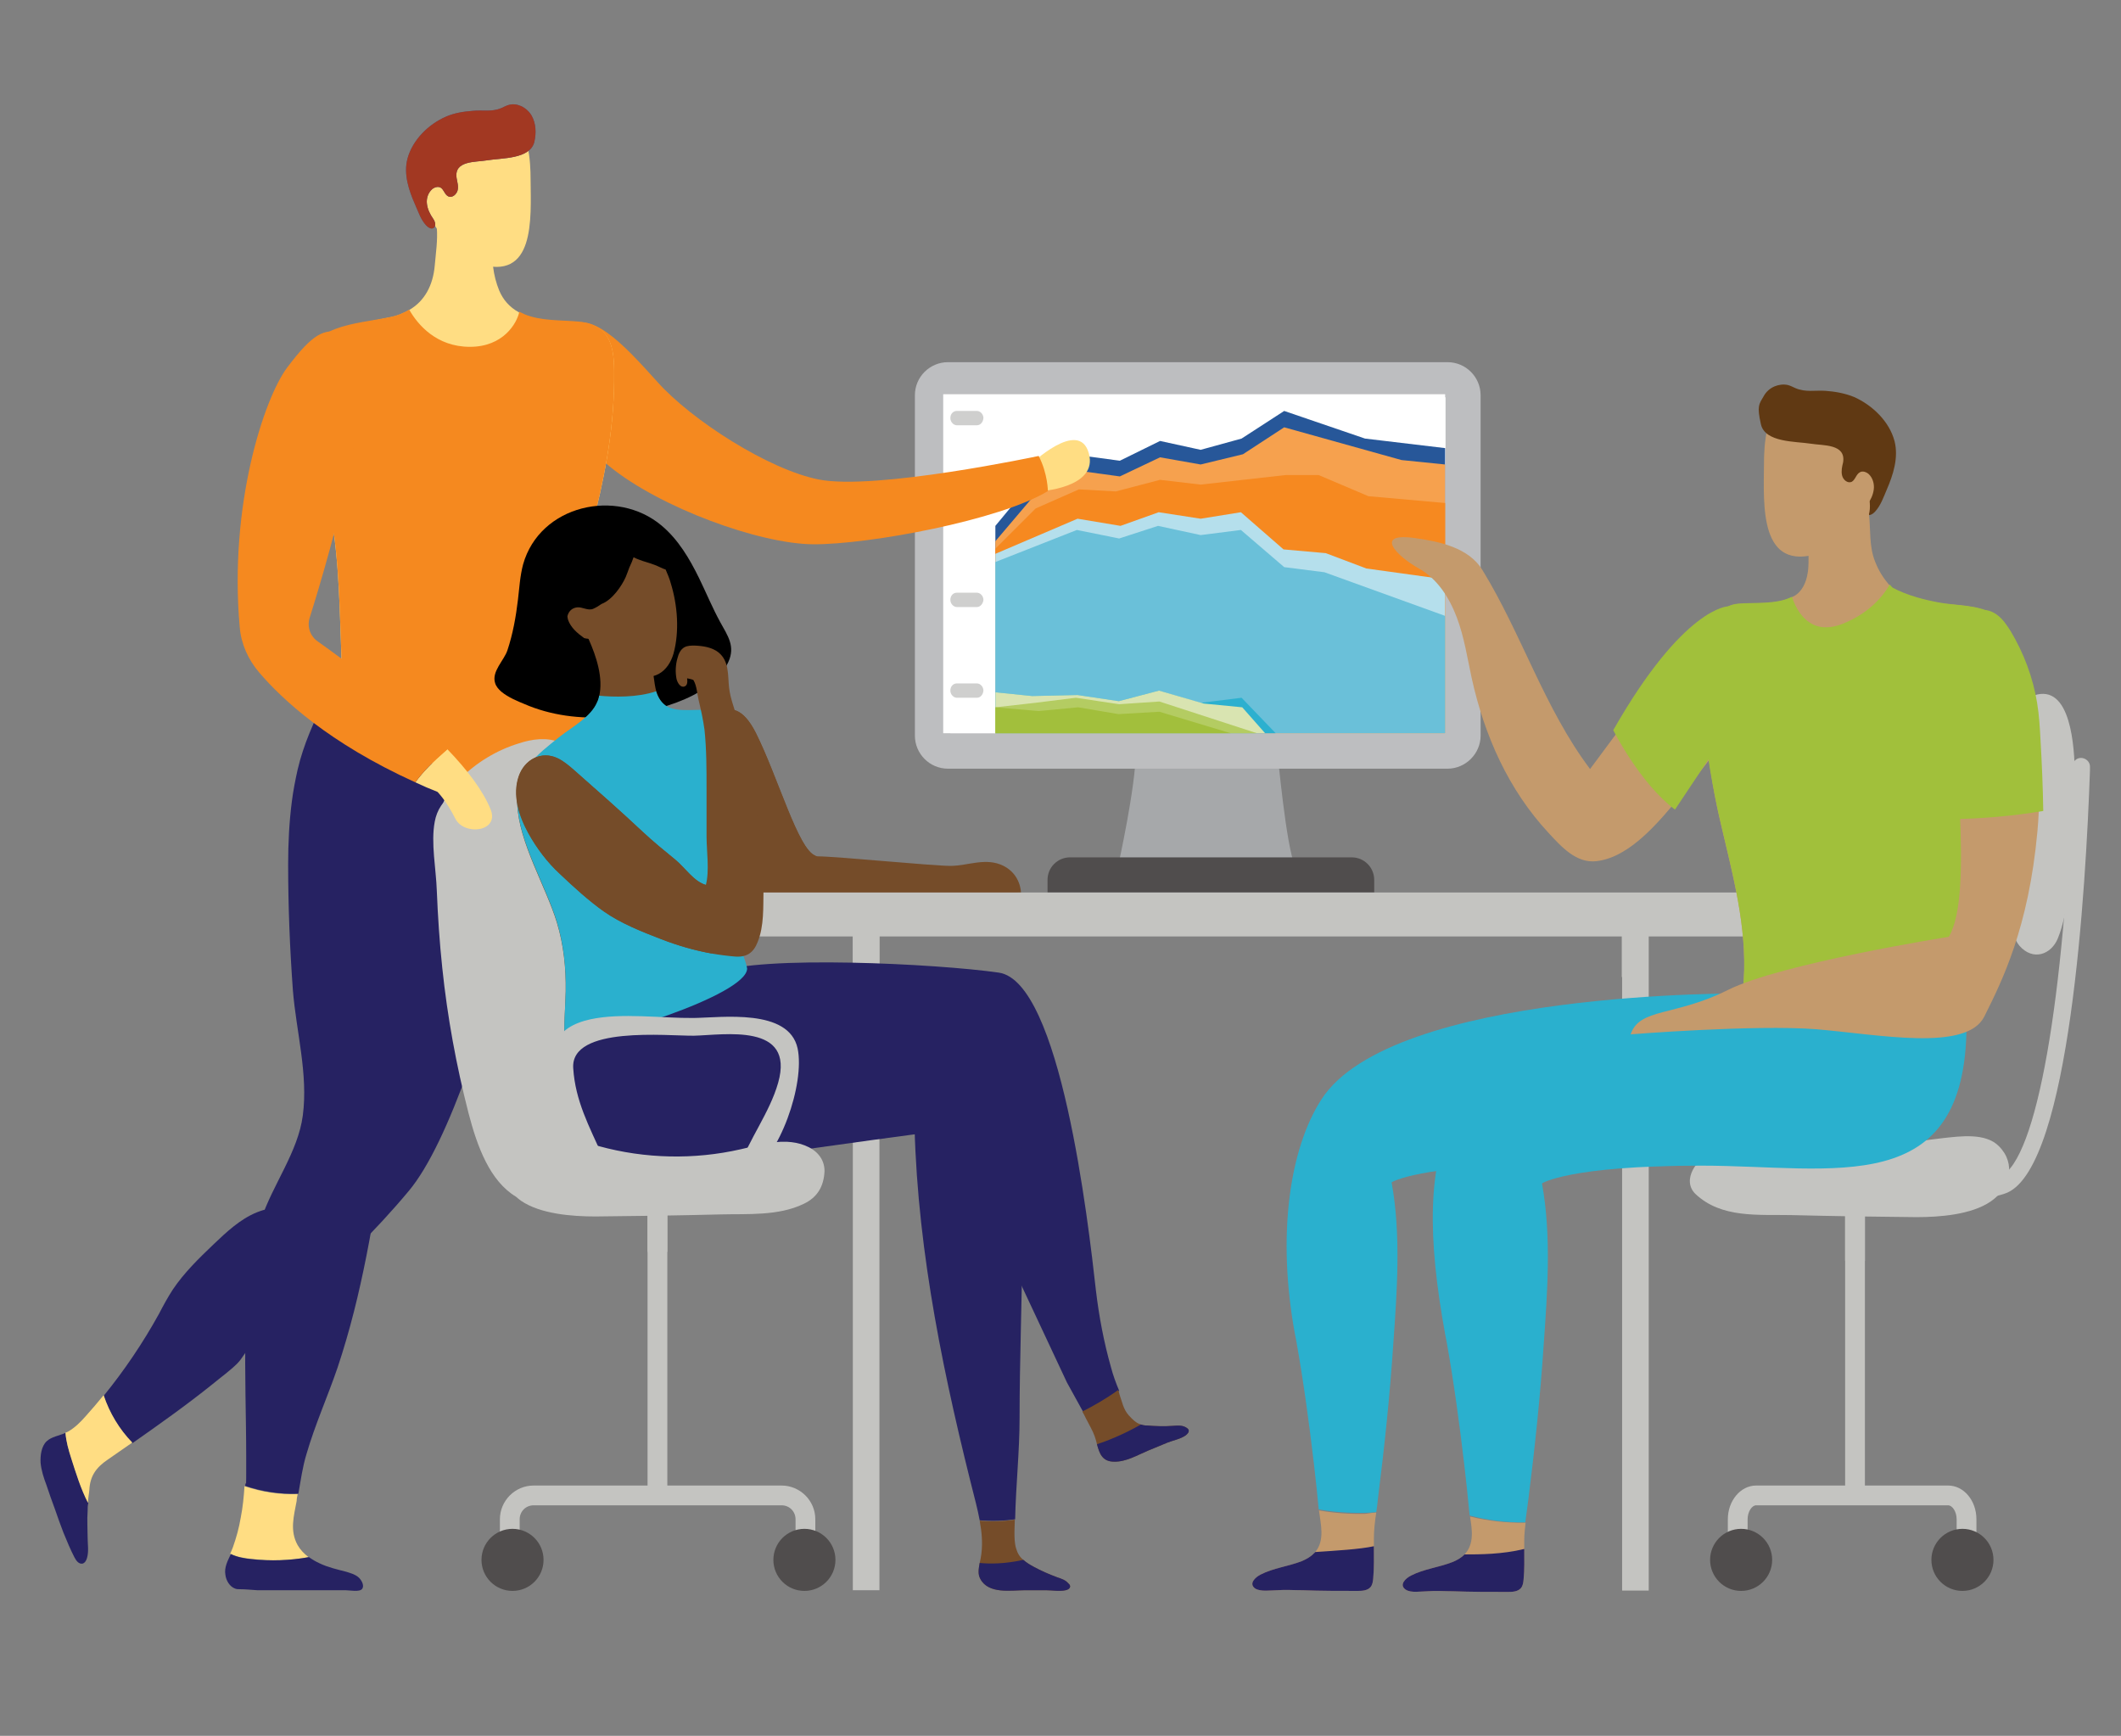 <?xml version="1.0" encoding="UTF-8"?>
<svg id="Layer_1" data-name="Layer 1" xmlns="http://www.w3.org/2000/svg" version="1.1" viewBox="0 0 622 509">
  <rect x="0" y="0" width="622" height="509" fill="#808080" stroke="none"/>
  <defs>
    <style>
      .cls-1 {
        fill: #a1c03b;
      }

      .cls-1, .cls-2, .cls-3, .cls-4, .cls-5, .cls-6, .cls-7, .cls-8, .cls-9, .cls-10, .cls-11, .cls-12, .cls-13, .cls-14, .cls-15, .cls-16, .cls-17, .cls-18, .cls-19, .cls-20, .cls-21, .cls-22, .cls-23, .cls-24, .cls-25, .cls-26 {
        stroke-width: 0px;
      }

      .cls-2 {
        fill: #b4cc62;
      }

      .cls-3 {
        fill: #f68920;
      }

      .cls-4 {
        fill: #a6a8aa;
      }

      .cls-5 {
        fill: #f6a14e;
      }

      .cls-6 {
        fill: #a23822;
      }

      .cls-7 {
        fill: #603913;
      }

      .cls-8 {
        fill: #4b5286;
      }

      .cls-9 {
        fill: #6ac0d9;
      }

      .cls-10 {
        fill: #b5dfec;
      }

      .cls-11 {
        fill: #c4c4c1;
      }

      .cls-12 {
        fill: #bdbec0;
      }

      .cls-13 {
        fill: #f5891f;
      }

      .cls-14 {
        fill: #000;
      }

      .cls-15 {
        fill: #2cb0cf;
      }

      .cls-16 {
        fill: #262262;
      }

      .cls-17 {
        fill: #2ab0ce;
      }

      .cls-18 {
        fill: #cfcfce;
      }

      .cls-19 {
        fill: #275799;
      }

      .cls-20 {
        fill: #754c29;
      }

      .cls-21 {
        fill: #ffdd83;
      }

      .cls-22 {
        fill: #504d4d;
      }

      .cls-23 {
        fill: #c49a6c;
      }

      .cls-24 {
        fill: #d9e4b1;
      }

      .cls-25 {
        fill: #fff;
      }

      .cls-26 {
        fill: #a2bf3c;
      }
    </style>
  </defs>
  <path class="cls-4" d="M327.9,253.9s5.2-23.3,5.2-33.7h41.5s2.6,28.5,5.2,33.7h-51.9Z"/>
  <path class="cls-12" d="M424.5,225.4h-146.5c-5.4,0-9.7-4.4-9.7-9.7v-99.8c0-5.4,4.4-9.7,9.7-9.7h146.5c5.4,0,9.7,4.4,9.7,9.7v99.8c0,5.3-4.4,9.7-9.7,9.7Z"/>
  <rect class="cls-25" x="278.7" y="116.5" width="145.2" height="98.5"/>
  <g>
    <rect class="cls-25" x="276.6" y="115.6" width="147.2" height="99.4"/>
    <polygon class="cls-19" points="291.9 215 291.9 154.2 303.1 140.7 315.8 133.4 328.4 135.1 340.2 129.3 352.1 131.9 364.1 128.6 376.6 120.5 400.3 128.6 423.8 131.4 423.8 169.9 423.8 180.6 423.8 215 291.9 215"/>
    <polygon class="cls-5" points="291.9 215 291.9 158.7 304.3 144.1 316 138 328.4 139.7 340.2 134.1 352.1 136.2 364.5 133.2 376.6 125.3 411 134.9 423.8 136.2 423.8 169.9 423.8 180.6 423.8 215 291.9 215"/>
    <polygon class="cls-3" points="291.9 215 291.9 160.9 303.7 149.1 316.4 143.5 327.2 144.1 340.2 140.7 352.1 142.1 377 139.3 386.7 139.3 401.3 145.5 423.8 147.5 423.8 169.9 423.8 180.6 423.8 215 291.9 215"/>
    <polygon class="cls-10" points="291.9 215 291.9 162.4 316 152.1 328.6 154.2 339.8 150.2 352.1 152.1 363.9 150.2 376.4 161.1 388.8 162.2 400.7 166.7 423.8 169.9 423.8 180.6 423.8 215 291.9 215"/>
    <polygon class="cls-9" points="291.9 215 291.9 164.8 315.8 155.4 328.2 157.9 339.6 154.2 352.1 156.9 363.9 155.4 376.6 166.3 388.4 167.8 423.8 180.6 423.8 215 291.9 215"/>
    <path class="cls-18" d="M286.5,204.6h-5.9c-1,0-1.9-1-1.9-2.1h0c0-1.2.8-2.1,1.9-2.1h5.9c1,0,1.9,1,1.9,2.1h0c-.1,1.2-.9,2.1-1.9,2.1Z"/>
    <path class="cls-18" d="M286.5,178h-5.9c-1,0-1.9-1-1.9-2.1h0c0-1.2.8-2.1,1.9-2.1h5.9c1,0,1.9,1,1.9,2.1h0c-.1,1.1-.9,2.1-1.9,2.1Z"/>
    <path class="cls-18" d="M286.5,151.4h-5.9c-1,0-1.9-1-1.9-2.1h0c0-1.2.8-2.1,1.9-2.1h5.9c1,0,1.9,1,1.9,2.1h0c-.1,1.1-.9,2.1-1.9,2.1Z"/>
    <polygon class="cls-15" points="291.9 215 291.9 203 302.7 204.1 316 203.8 328.1 205.6 339.9 202.5 352.1 206.1 364.1 204.6 374.1 215 291.9 215"/>
    <polygon class="cls-24" points="291.9 215 291.9 203 302.7 204.1 316 203.8 328.1 205.6 339.9 202.5 353 206.3 364.3 207.4 371 215 291.9 215"/>
    <path class="cls-18" d="M286.5,124.7h-5.9c-1,0-1.9-1-1.9-2.1h0c0-1.2.8-2.1,1.9-2.1h5.9c1,0,1.9,1,1.9,2.1h0c-.1,1.2-.9,2.1-1.9,2.1Z"/>
    <polygon class="cls-2" points="291.9 215 291.9 207.4 303.5 206.1 315.5 204.6 328.2 206.5 340 205.7 368.6 215 291.9 215"/>
    <polygon class="cls-26" points="291.9 215 291.9 207.4 304.6 208.5 316.2 207.4 328 209.4 340 208.7 360.9 215 291.9 215"/>
  </g>
  <path class="cls-21" d="M304.6,144.1s17.6-.9,14.7-11.2c-2.9-10.4-17.3,3.5-17.3,3.5l2.6,7.7h0Z"/>
  <path class="cls-13" d="M304.6,133.7s-47.9,10.2-64.5,6.9c-14.7-2.9-37.3-17.4-47.3-28.6-10-11.1-20.1-22.2-27.5-15.5s-1.4,28.2,13.5,40.3,43.9,22.7,59.7,22.8c16.3.1,54.9-7.1,68.8-15.6,0,.1,0-5.1-2.7-10.3h0Z"/>
  <path class="cls-16" d="M112,211.6c-10.6,10.4-10.6,77.8-10.6,93.3s-.2,5.6-.4,8.4c-.8,9.2-2.5,18.6-6.1,27.2-1.4,3.3-3.2,6.7-5.7,9.3-3.6,3.6-9.4,3.9-13.9,5.7-4.9,2-8.8,5.7-12.7,9.4-4.3,4.1-8.6,8.3-11.9,13.2-1.5,2.3-2.8,4.7-4.1,7.2-4.7,8.5-10.1,16.5-16.2,24,1.8,5.2,4.7,9.9,8.4,13.9,8-5.6,15.9-11.2,23.5-17.3,2.4-2,5.1-3.9,7.3-6.1,1.5-1.5,2.3-3.4,3.8-4.9,4.5-4.3,9.3-8.3,13.9-12.5,11.4-10.5,22.7-21.3,32.6-33.2,23.8-28.5,47.3-150.4,47.3-150.4-5.3-21-44.6,2.4-55.2,12.8h0Z"/>
  <path class="cls-16" d="M19.1,420.2c-1.8.8-4,1.1-5.4,2.4-1.6,1.5-1.9,4.2-1.8,6.3.2,2.2.9,4.4,1.7,6.5.8,2.4,1.6,4.7,2.5,7.1.8,2.3,1.6,4.6,2.5,6.9,1,2.4,2,4.9,3.2,7.2.5,1,1.3,2.1,2.4,1.9.7-.2,1.1-.9,1.3-1.6.6-2,.2-4,.2-6s-.2-5.3,0-7.9c0-.8,0-1.5.2-2.3-2.1-4.1-3.5-8.6-4.9-13-.8-2.4-1.6-4.9-1.8-7.5h0Z"/>
  <path class="cls-21" d="M31.6,428c2.4-1.7,4.8-3.3,7.2-5-3.8-3.9-6.7-8.7-8.4-13.9-1.7,2.1-3.5,4.2-5.3,6.2-1.5,1.7-3.1,3.3-5,4.4-.3.2-.6.3-.9.4.2,2.6.9,5.1,1.7,7.6,1.4,4.4,2.8,8.9,4.9,13,0-1.3.3-2.5.4-3.8.2-4.1,2-6.6,5.4-8.9h0Z"/>
  <rect class="cls-11" x="541.1" y="351.9" width="5.8" height="86.7"/>
  <rect class="cls-11" x="541.1" y="354.1" width="5.8" height="15.6"/>
  <path class="cls-20" d="M299.4,261.7l-62.2,2.1-6.6.2-9,.3-1-3.3-14.5-46s7.8-15.6,15.6,0c6.5,12.9,12.4,34.1,17.4,35.9.2.1.5.2.7.2,5.2,0,33.7,2.8,38.9,2.8s10.4-2.6,15.6,0c5.1,2.6,5.1,7.8,5.1,7.8Z"/>
  <path class="cls-20" d="M239.1,250.9c-.7,3.2-1.6,8.2-1.8,12.8,0,.8-.1,1.5-.1,2.2l-6.5-2-10.1-3-14.5-45.9s7.8-15.6,15.6,0c6.4,12.9,12.3,34.1,17.4,35.9Z"/>
  <rect class="cls-11" x="250.1" y="264.3" width="7.8" height="202"/>
  <rect class="cls-11" x="475.7" y="267" width="7.8" height="199.4"/>
  <path class="cls-11" d="M257.9,272.8v12.6c-2.6,0-5.2-.1-7.8-.3v-12.3h7.8,0Z"/>
  <path class="cls-11" d="M483.4,273.1v12.3c-2.5.6-5.2,1.1-7.8,1.1v-12.9c2.6-.3,5.2-.3,7.8-.5Z"/>
  <path class="cls-22" d="M403.1,261.7h-95.9v-3.7c0-3.7,3-6.6,6.6-6.6h82.6c3.7,0,6.6,3,6.6,6.6v3.7h0Z"/>
  <path class="cls-23" d="M523.8,117c3.6-2.1,7.7-2.7,11.5-1.7,2.8.4,5.6,1.5,8,2.8,5.4,3,7.9,9.6,7.9,16.3s0,.6,0,.8c.5,4.4,0,8-2.2,11.2-2.6,7-10.6,14.3-15.4,15.8-17.7,5.7-16.4-13.9-16.3-26.1,0-5.9.6-15.7,6.4-19.1h0Z"/>
  <path class="cls-7" d="M520.4,113.3c1.2-.5,2.6-.7,3.9-.4.8.2,1.5.6,2.2.9,3,1.3,5.8.6,8.8.8,2.8.2,5.7.7,8.4,1.8,5.4,2.4,10.4,7.2,11.9,13,1.2,4.8-.4,9.8-2.3,14.2-.9,2.1-1.8,4.7-3.4,6.4-2.1,2.3-3.9.4-2.3-2,1-1.4,1.7-2.9,1.9-4.5s-.3-3.4-1.5-4.5c-.7-.6-1.8-1-2.6-.5-1.1.6-1.3,2.2-2.4,2.8-1.2.5-2.5-.6-2.8-1.9s0-2.6.3-3.8c.9-5.5-5.9-4.9-9.5-5.5-4.4-.7-13.4-.3-14.6-5.7s-.6-5.8.8-8.2c.7-1.3,1.8-2.3,3.2-2.9h0Z"/>
  <path class="cls-11" d="M522.9,261.7H213.2c-4,0-7.2,2.9-7.2,6.4s3.2,6.5,7.2,6.5h309.7c4,0,7.2-2.9,7.2-6.4s-3.2-6.5-7.2-6.5Z"/>
  <path class="cls-23" d="M587.8,235.4c-.2,9.6-1.5,19.2-3.3,28.7-1.1,6.4-2.5,12.7-3.9,19-1.2,5.4-1.5,20.8-8,21.7-3.3.5-7.2-.4-10.7-.1-4.9.4-9.9.9-14.8,1-10.7,0-28.3,1-36.3-7.6-.4-.4-.4-.8-.3-1.2-.2-.3-.2-.6-.2-1,.7-3.8,1.1-7.6,1.2-11.5.3-15.4-4-30.3-7.4-45.2-1-4.4-1.8-8.9-2.5-13.5-1.5-9.7-2.1-19.6-1.3-29.2.3-3.3.4-7.6,1.3-11.2,1.1-4.3,3.3-7.8,8.2-8.2,4.8-.4,11.1.3,15.7-2,.2-.1.4-.2.6-.3,2.4-1.3,3.6-4.1,4-6.7.7-3.8-.4-8.1,1.3-11.7,1.6-3.2,3.2-6.4,5.8-8.8,2.6-2.4,6.3-3.9,9.7-3,1.8.4,1.6,4.9,1.2,6.1.5,4.7,0,9.6,1.8,14,1,2.6,2.4,4.8,4.1,6.8.2.3.5.6.8.9,4.4,2.4,9.9,3.7,13.8,4.4,4.8.8,11.3.5,15.6,3.3,0,0,0,.1.2.1.8.5,1.2,1.4,1,2.3.7,1.6.5,3.8.4,5.4v2.4c-.7,7.2,1.4,15.5,1.8,22.8.6,7.4.5,14.9.3,22.3h0Z"/>
  <path class="cls-23" d="M518.4,188.8c-.9-4.7-3.8-10.8-9.1-11-7.6-.2-14.2,8.8-18.2,14.3-8.3,11.1-16.5,22.3-24.8,33.4-13.4-17.8-20-39.5-31.6-58.4-4-6.5-12.5-8.3-19.6-9.3-12.4-1.8-5.6,5.2,1,8.9,5.4,3,8.9,8.5,11.1,14.3s3.1,11.9,4.4,17.9c3.7,16.7,10.7,32.6,22.5,45.3,3.7,4,8.2,9.1,14.2,8.3,9.9-1.2,18.5-11.9,24.5-19.1,7.4-8.9,14.6-18.2,20.2-28.4,2.6-4.7,5.8-10.2,5.1-15.1.3-.2.4-.6.3-1.1h0Z"/>
  <path class="cls-11" d="M514.1,354.5h-7.7c-1.4,0-2.6-1.2-2.6-2.6s1.2-2.6,2.6-2.6c19.2.2,71-.3,80.3-4.4,10.5-4.7,18.8-51.5,21.1-119.2v-1.4c.3-1.4,1.6-2.3,3-2,1.3.3,2.2,1.4,2.1,2.7v.9c-1.2,34.5-5.9,115.6-24.2,123.8-10,4.3-55.7,4.8-74.7,4.8h.1Z"/>
  <path class="cls-11" d="M590.9,263.8c.2-11.9,1.3-23.8,1.5-35.7,0-6.2-3.7-23.5,5.9-24.6,9.9-1.1,10.1,18.9,10.2,24.7.2,8-.2,16.1-1,24.1-.8,7.4-1.2,15.9-4,22.8-1.9,4.8-7.3,6.8-11.3,2.2-3.1-3.7-1.4-9.3-1.3-13.5h0Z"/>
  <path class="cls-11" d="M579.6,450.1h-5.8v-4.6c0-2.3-1.3-4.1-2.5-4.1h-56.3c-1.2,0-2.5,1.8-2.5,4.1v4.6h-5.8v-4.6c0-5.4,3.7-9.9,8.3-9.9h56.3c4.6,0,8.3,4.4,8.3,9.9v4.6Z"/>
  <path class="cls-11" d="M502,338.1c11-3.7,22.9-1.1,34.2-.7,11.7.4,22.4-2.5,33.8-3.7,4.8-.5,12.3-1.6,16.2,2.4,5.1,5.1,3.3,12.3-2.4,16.2-5.7,3.9-15,4.6-21.8,4.6-12.2-.1-24.5-.3-36.7-.6-9.6-.2-20.5,1-28.1-6.2-4.2-4.1.5-10.6,4.8-12h0Z"/>
  <circle class="cls-22" cx="575.5" cy="457.4" r="9.1"/>
  <circle class="cls-22" cx="510.6" cy="457.4" r="9.1"/>
  <path class="cls-23" d="M403.6,443.5c-.4,2.6-.7,5.2-.7,7.8v2.1c0,3.1.1,6.3-.2,9.5-.1.9-.2,1.8-.8,2.5-.9,1-2.4,1.1-3.7,1.1-5.4,0-10.8,0-16.2-.2-2.5,0-5-.2-7.5,0-1.8,0-4.8.5-6.4-.5-2-1.4,0-3.3,1.6-4.1,3.7-1.9,8.1-2.4,12-3.9,1.4-.6,2.7-1.3,3.7-2.4.1,0,.2-.2.3-.3,2.9-3.4,1.6-8.2,1.1-12.2,4.5.8,9,1.1,13.6,1,1.1-.2,2.2-.3,3.2-.4h0Z"/>
  <path class="cls-17" d="M511.9,291.3s-103.7-1.1-124.4,31.1c-9.4,14.6-13,40-7.8,68.5.2.9.3,1.7.5,2.6,2.1,11.8,3.7,23.7,5.1,35.6.5,4.4,1,8.8,1.4,13.2v.3c4.5.8,9,1.1,13.6,1,1.1,0,2.2-.1,3.3-.2.2-1.3.4-2.7.5-4,1.9-15.1,3.5-30.2,4.5-45.4,1.1-15.5,2.3-31.9-.5-47.3,0,0,7.8-5.2,46.7-5.2s77.8,7.8,77.8-41.5l-20.7-8.7Z"/>
  <path class="cls-23" d="M447.4,446.5c-.2,1.7-.4,3.4-.4,5.1v2.6c0,3,.1,6-.2,9-.1.9-.2,1.8-.8,2.5-.9,1-2.4,1.1-3.7,1.1-5.4,0-10.8,0-16.2-.2-2.5,0-5-.2-7.5,0-1.8,0-4.8.6-6.4-.5-2-1.4,0-3.3,1.6-4.1,3.7-1.9,8.1-2.4,12-3.9,1.3-.5,2.6-1.2,3.7-2.3,2.9-3.1,2.2-7.3,1.6-11.1,5.3,1.3,10.8,1.9,16.3,1.8h0Z"/>
  <path class="cls-16" d="M402.9,453.4c0,3.1.1,6.3-.2,9.5-.1.9-.2,1.8-.8,2.5-.9,1-2.4,1.1-3.7,1.1-5.4,0-10.8,0-16.2-.2-2.5,0-5-.2-7.5,0-1.8,0-4.8.5-6.4-.5-2-1.4,0-3.3,1.6-4.1,3.7-1.9,8.1-2.4,12-3.9,1.4-.6,2.7-1.3,3.7-2.4.1,0,.2-.2.3-.3,6-.4,13-.8,17.2-1.7h0Z"/>
  <path class="cls-16" d="M447,454.2c0,3,.1,6-.2,9-.1.9-.2,1.8-.8,2.5-.9,1-2.4,1.1-3.7,1.1-5.4,0-10.8,0-16.2-.2-2.5,0-5-.2-7.5,0-1.8,0-4.8.6-6.4-.5-2-1.4,0-3.3,1.6-4.1,3.7-1.9,8.1-2.4,12-3.9,1.3-.5,2.6-1.2,3.7-2.3,4.4,0,11,0,17.5-1.6Z"/>
  <path class="cls-1" d="M506.8,177.8s-13,0-33.7,36.3c0,0,7.8,15.6,18.1,23.3l10.4-15.6,5.2-44h0Z"/>
  <path class="cls-1" d="M584.5,180v84c-1.1,6.4-2.5,12.7-3.9,19-1.2,5.4-1.5,20.8-8,21.7-3.3.5-7.2-.4-10.7-.1-4.9.4-9.9.9-14.8,1-10.7,0-28.3,1-36.3-7.6-.4-.4-.4-.8-.3-1.2-.2-.3-.2-.6-.2-1,.7-3.8,1.1-7.6,1.2-11.5.3-15.4-4-30.3-7.4-45.2-2.2-9.9-12.9-60.5,5.7-62.1,4.8-.4,11.1.3,15.7-2,1.4,4.2,5.3,11.7,14.9,7.9,7.8-3.1,11.8-8.1,13.8-11.5.2.3.5.6.8.9,4.4,2.4,9.9,3.7,13.8,4.4,4.9.9,11.4.6,15.7,3.3h0Z"/>
  <path class="cls-17" d="M510.4,296.8s-75.6,12.8-84,29.6c-7.8,15.6-7.8,36.3-2.6,64.8.2.9.3,1.7.5,2.6,2.1,11.8,3.7,23.7,5.1,35.6.5,4.4,1,8.8,1.4,13.2.1.6.1,1.2.2,1.8,5.3,1.4,10.8,2.1,16.3,2,.3-2.2.6-4.4.9-6.7,1.9-15.1,3.5-30.2,4.5-45.4,1.1-15.5,2.3-31.9-.5-47.3,0,0,7.8-5.2,46.7-5.2s77.8,10.4,77.8-41.5l-66.3-3.5h0Z"/>
  <path class="cls-23" d="M581.9,180.4s-5.2,3.5-7.8,19.1,5.2,62.2-2.6,75.2c0,0-49.3,7.8-64.8,15.6-15.6,7.8-25.9,5.2-28.5,13,0,0,36.3-2.9,54.4-1.5,18.1,1.5,44.1,6.7,49.3-3.7,5.2-10.4,13-25.9,15.6-54.4,2.6-28.7-5-67.1-15.6-63.3h0Z"/>
  <path class="cls-1" d="M589.6,185c3.9,6.5,6.6,13.7,7.8,21.1.6,3.6.8,7.2,1,10.9.4,6.9.7,13.9.8,20.8-9,1.5-18.2,2.3-27.3,2.4-1.9-17.5-1-35.4,2.7-52.7.8-3.5,2.2-7.6,5.7-8.5,1.9-.5,4,.2,5.5,1.4,1.6,1.2,2.7,2.9,3.8,4.6h0Z"/>
  <path class="cls-21" d="M90.5,456.6c-1.3-1-2.4-2.1-3.2-3.5-2.4-4.3-1.1-8.6-.3-13,0-.7.2-1.4.3-2-5.3.2-10.6-.6-15.6-2.3-.2,3.1-.5,6.2-1.1,9.2-.5,3-1.3,5.9-2.3,8.7-.2.6-.5,1.2-.8,1.9,1.9.9,4,1.3,6.1,1.5,5.8.7,11.4.5,16.9-.5h0Z"/>
  <path class="cls-16" d="M105,462.4c-1-.8-2.2-1.1-3.4-1.5-2.7-.7-5.4-1.3-7.9-2.5-1.1-.5-2.1-1.1-3.1-1.8-5.5,1-11.2,1.2-16.8.6-2.1-.2-4.3-.6-6.1-1.5-.9,1.9-2,3.9-1.6,6.1.2,1.6,1.2,3.4,2.8,4,.5.2.9.2,1.4.2,1.7,0,3.5.2,5.2.3h25.9c1.1,0,4.1.6,4.8-.4.8-1.1-.4-2.9-1.2-3.5h0Z"/>
  <path class="cls-16" d="M121,195c-2.4-2.2-5-4.3-7.5-5.5-3.9-1.7-7.8,1.3-10.7,4.2-3.1,3.1-5.3,6.9-7.2,10.8-3.4,6.7-6.6,13.8-8.3,21.1-.7,3.1-1.3,6.2-1.7,9.3-.8,6.2-1.1,12.4-1.1,18.6,0,12.3.5,24.7,1.4,37,1,12.1,4.5,24.5,2.9,36.6-1.4,10.7-8.8,20.2-12.2,30.4-3.5,10.6-4.3,22-4.6,33.1-.3,12.2.2,24.5.2,36.7s0,5.6-.3,8.4c5,1.7,10.3,2.5,15.6,2.3.7-3.9,1.2-7.8,2.4-11.7,2.5-8.6,6.2-16.8,9.1-25.3,7.3-21.8,10.6-43.7,14.1-66.2,1.1-4.1,2.2-8.2,3.5-12.3,3.2-10.9,5.1-22.4,7.3-33.5,4-20.1,6.9-40.4,9.6-60.8.7-4.9,5.9-32.6,5.3-37.5-.6-4.9-7,.6-10.4-2.6-1.7-1.4-5.6,8.7-7.4,6.9h0Z"/>
  <path class="cls-21" d="M180.1,112.1c-.2,15-3,29-6.8,43.4s-7.3,28.3-6.3,43.3c-34.4,11.3-66.3-.6-66.3-.6,0,0-.2-1.3-.5-3.6-.6-14.7-.6-29.5-3.2-44-2.4-13.3-6.2-27.9-5.3-41.6.8-12.5,12.6-13.9,22.5-15.9,2.2-.4,4.1-1.2,5.8-2.2,4.5-2.6,7-7.2,7.5-13.1.3-3.5.9-7.4.6-11-.1-1.5-.4-3-.9-4.4-.1-.4.4-.9.8-.6q.1,0,.2.2c.7-1.3,2.2-1.8,4.2-1.9.9,0,1.7,0,2.5.4,1.1.3,2.1.9,3,1.7,1.3,1.1,2.4,2.5,3.2,4.1,1,1.8,1.6,3.9,1.9,5.9.3-.2.8,0,.9.5.2,1.8.4,3.7.7,5.5.3,2.5.9,4.8,1.8,7,1.1,2.6,2.9,4.8,5.8,6.4.5.2.9.5,1.4.7,5,2.1,10.8,1.7,16,2.2,10.6.9,10.6,8.8,10.5,17.6h0Z"/>
  <path class="cls-21" d="M149.6,34.6c-3.4-2-7.3-2.5-10.9-1.6-2.7.3-5.3,1.4-7.5,2.6-5.1,2.8-7.5,9.1-7.5,15.4s-.1.5-.1.8c-.5,4.2-.1,7.6,2,10.6,2.5,6.6,10,13.5,14.6,14.9,16.8,5.4,15.5-13.1,15.4-24.6,0-5.5-.5-14.9-6-18.1Z"/>
  <path class="cls-8" d="M152.8,31.1c-1.2-.5-2.4-.7-3.7-.3-.7.2-1.4.6-2.1.9-2.8,1.2-5.5.5-8.3.8-2.7.2-5.4.6-7.9,1.7-5.1,2.2-9.8,6.8-11.3,12.3-1.2,4.6.4,9.3,2.2,13.4.9,2,1.7,4.5,3.2,6.1,2,2.2,3.7.4,2.1-1.9-.9-1.3-1.6-2.7-1.8-4.3-.2-1.6.3-3.2,1.5-4.3.7-.6,1.7-.9,2.5-.5,1,.6,1.2,2.1,2.3,2.6s2.4-.6,2.7-1.8c.3-1.2-.1-2.4-.3-3.6-.8-5.2,5.6-4.6,9-5.2,4.2-.7,12.6-.3,13.8-5.4.6-2.6.5-5.4-.8-7.7-.7-1.2-1.8-2.2-3.1-2.8h0Z"/>
  <path class="cls-13" d="M180.1,112.1c-.2,15-3,29-6.8,43.4s1.6,50.7-1,61.1c-33.7,31.1-75.2-13-75.2-13,0,0,3.4-6.8,3.1-9.1-.6-14.7-.6-29.5-3.2-44-2.4-13.3-8.5-29.2-7.6-42.8.8-12.5,14.9-12.6,24.8-14.7,2.2-.4,4.1-1.2,5.8-2.2,2.5,4.4,8,10.9,17.8,10.9s13.8-6.9,14.5-10.3c.5.2.9.5,1.4.7,5,2.1,10.8,1.7,16,2.2,10.5,1.1,10.5,9,10.4,17.8h0Z"/>
  <rect class="cls-11" x="189.9" y="351.9" width="5.8" height="86.7"/>
  <rect class="cls-11" x="189.9" y="351.5" width="5.8" height="15.6"/>
  <path class="cls-14" d="M147,202.8c-.8-.7-1.5-1.5-1.8-2.5-1.1-3.4,2.6-6.6,3.6-9.6,1.6-4.8,2.5-9.8,3.1-14.9.4-3.4.6-6.9,1.5-10.3,4.9-17.4,27.4-22.5,40.6-11.4,4.9,4.1,8.2,9.7,11,15.4,2.1,4.3,3.9,8.7,6.2,12.9,2.2,4,4.5,7.1,2.4,11.7-5,11.2-24,15.2-34.9,16.1-8.5.7-17.2-.4-25-3.8-1.7-.7-4.7-1.9-6.7-3.6h0Z"/>
  <path class="cls-11" d="M150.6,326.7c-7-15.8-9.1-33.1-12.7-49.9-1.9-8.8-4.6-17.1-7.6-25.5-3.2-8.8-2.2-16.1,4.6-22.9,4.8-4.8,10.7-8.4,17.2-10.4,3.9-1.3,8.3-1.9,12.1-.3,5.8,2.5,8.3,9.3,9.7,15.5,2.3,9.9,3.2,18.9,2.2,28.8-1.1,11.1,2.7,24.2,5.3,34.9,2.7,11,6.3,22.1,6,33.4-.1,3.4-.6,6.9-2.4,9.8-4,6.4-13.6,7.4-20.3,3.9-6.8-3.5-11.1-10.4-14.1-17.3Z"/>
  <path class="cls-16" d="M200.9,342s54.4-7.8,75.2-10.4l7.8-25.9-51.9,15.6-31.1,20.7h0Z"/>
  <path class="cls-20" d="M217.9,242c-.1.2-.1.3-.2.5-.5,1.4-1.3,2.6-1.7,4-.8,2.7-1,5.7-1.2,8.5-.4,5.1-.5,10.2-.2,15.2.3,4.7.8,9.4,1.6,14,0,.2.1.3.1.5.5,3.1,1.2,6.2.3,9.2-1.2,4.2-5.2,6.9-8.9,9.3-10.9,7-22.6,14.2-35.5,13.8-1.1,0-2.3-.1-3.3-.7-1.5-1-2.1-2.9-2.5-4.6-.5-2.3-.7-4.4-.8-6.6-.3-4.8.2-9.4.3-14.4.1-6.8-.6-13.6-2.6-20.2-3.2-10.5-11.2-23.5-11.6-34.7-.4-9.6,5.3-13.9,12.6-19.7,3.6-2.8,9-5.7,10.8-10,.3-.6.5-1.2.6-1.9,1.3-5.4-.9-11.9-3-16.6-.1-.2-.1-.3-.2-.4-.3-.5.3-1,.8-.7.2-.9.9-2,1.3-2.3,2.3-1.5,5.4-1.6,8-1.1,1.6.3,3,1.1,4.1,2.2,1.4.6,2.6,2.6,3.1,3.7.8,1.7,1.5,3.9,1.4,5.8.2,1.1.3,2.4.5,3.7.2,1.5.4,3,.8,4.4.6,1.9,1.6,3.5,3.3,4.5,3.7,1.9,9.1.4,13.1,1.2,4,.8,5.9,3.4,7.1,7.4.9,2.8,1.1,5.7,1.4,8.7.2,2,.5,4.2.8,6.5.3,3.5.6,7.5-.3,10.8h0Z"/>
  <path class="cls-11" d="M239.1,450.1h-5.8v-4.6c0-2.3-1.8-4.1-4.1-4.1h-72.7c-2.3,0-4.1,1.8-4.1,4.1v4.6h-5.8v-4.6c0-5.4,4.4-9.9,9.9-9.9h72.7c5.4,0,9.9,4.4,9.9,9.9v4.6Z"/>
  <circle class="cls-22" cx="150.3" cy="457.4" r="9.1"/>
  <circle class="cls-22" cx="235.9" cy="457.4" r="9.1"/>
  <path class="cls-20" d="M174.7,191.3c-.2-1-.4-1.9-1-2.8,0-.6-.4-1.1-1.2-1.2-.4,0-.8-.1-1.2-.2-2.1-1.5-3.9-3.1-4.7-5.3-.1-.4-.2-.8-.2-1.1.3-1.3,1.2-2.4,2.8-2.6,1.6-.2,3.2,1.1,4.8.4.9-.4,1.7-.9,2.4-1.4,3.2-1.2,6-5.4,7.1-7.9.4-.9.7-1.9,1.1-2.9,0-.1.1-.1.1-.2.4-.8.8-1.8,1.1-2.7.9.5,1.9.8,2.7,1.1,1.3.4,2.6.8,3.9,1.3,1,.4,1.8.9,2.8,1.2.6,1.4,1.2,2.8,1.5,4,2,6.4,2.6,14.2.8,20.7-.7,2.4-2.1,4.7-4.3,5.9-2,1.1-4.5,1.1-6.8.6-4.2-.8-8.1-2.8-11.5-5.5,0-.2-.1-.4-.1-.6s-.1-.5-.1-.8h0Z"/>
  <path class="cls-16" d="M325.8,400.9c-2.1-7.4-3.5-14.9-4.4-22.4-2.3-20.6-10.4-90.7-28.5-93.3-18-2.6-70-5.2-82.9,0-13,5.2-45.3,23.2-45.3,23.2,0,0,1.3,31.2,19.4,33.8,2.3.3,5.1.3,8.2-.1,6.4-.8,14.1-2.9,22.6-5.9,19.6-6.9,43.4-18.3,63.9-27.7,0,0,.1,2.2.5,6,.7,6.9,2.4,19.1,6.4,32.8,0,.1,27.2,58.1,27.2,58.1,1.6,2.9,3.2,5.8,4.8,8.7,3-1.5,6.9-3.6,10.5-6.3-1-2.4-1.8-4.6-2.4-6.9h0Z"/>
  <path class="cls-20" d="M348.6,419.4c.1.6-.4,1.1-.9,1.5-1.6,1.1-3.5,1.4-5.3,2.1-1.9.8-3.9,1.6-5.8,2.4-3.1,1.3-6.4,3.3-9.9,3.2-3.5,0-4.3-2.5-5-5.1-.2-.8-.4-1.6-.7-2.4-.6-1.7-1.6-3.3-2.4-4.9-.4-.8-.8-1.6-1.2-2.3,3-1.5,6.9-3.7,10.5-6.3.2.4.3.9.4,1.3.8,2.2,1.1,4.3,2.7,6.1,1.3,1.4,2.2,2.3,3.6,2.7.5.2,1.1.3,1.8.3,2.5.2,5,.3,7.6.1,1.3-.1,2.6-.2,3.7.4.5.3.8.5.9.9h0Z"/>
  <path class="cls-16" d="M297.7,445.5c.2-9.9,1.3-19.8,1.3-29.8,0-16.9.7-33.7.8-50.5.1-14.4.5-29.2-2.1-43.4-.8-4.5-2.1-9.4-5.8-12.3-3-2.4-7.2-2.9-10.9-2-10.4,2.5-13,13.6-12.8,23.2,1,37.3,8.8,74,18,110.1.4,1.7.8,3.3,1.1,5,3.5.3,7,.2,10.4-.3h0Z"/>
  <path class="cls-20" d="M313.8,465.3c-.1.6-.8.9-1.3,1-1.9.4-3.8,0-5.7,0h-6.3c-4,0-10.6,1.2-13-3.3-.8-1.4-.5-3-.2-4.7.2-.9.4-1.8.5-2.7.4-3.3.1-6.5-.5-9.7,3.4.3,6.9.2,10.3-.3,0,1.2-.1,2.3-.1,3.5,0,1.7,0,3.4.5,5,.4,1.4,1.1,2.5,2.1,3.3.9.8,1.9,1.4,3,2,2.2,1.2,4.5,2.2,6.9,3.1,1.2.4,2.5.8,3.3,1.8.4.3.6.7.5,1.1h0Z"/>
  <path class="cls-17" d="M214.8,255c-.4,5.1-.5,10.2-.2,15.2.3,4.7,3.7,9.2,4.5,13.8,0,7.8-44.1,21.7-53.5,20.9-.3-4.8.2-9.4.3-14.4.1-6.8-.6-13.6-2.6-20.2-3.2-10.5-11.2-23.5-11.6-34.7-.4-9.6,5.3-13.9,12.6-19.7,3.6-2.8,9-5.7,10.8-10,.3-.6.5-1.2.6-1.9,4.1.4,11.2.6,16.7-1.3.6,1.9,1.6,3.5,3.3,4.5,3.7,1.9,9.1.4,13.1,1.2,4,.8,5.9,3.4,7.1,7.4.9,2.8,1.1,5.7,1.4,8.7.2,2,.5,4.2.8,6.5l-.4,11.6c-.5,1.4-1.3,2.6-1.7,4-.8,2.6-1,5.6-1.2,8.4Z"/>
  <path class="cls-11" d="M236.1,335.9c-1.7-.7-3.5-1-5.3-1.1-4.6-.2-9.1,1.2-13.6,2.2-13.6,3.1-28,2.8-41.5-.9-4-1.1-9-2.9-13.8-3.4-3.1-2.2-5.5-5.4-7.2-8.9-8.7-18.2-7.7-40.5-9-60.1-.5-7.8-1.5-15.7-1.3-23.4.1-2.3-.4-4.9-2.2-6.4-1.3-1.1-3.2-1.5-4.9-1.5s-2.8.2-4.2.7c-3.1,1.3-5,4.5-5.6,7.8-1.2,6.2.4,14,.6,20.3.3,7.5.8,15.1,1.6,22.6,1.5,14.4,4.1,28.6,7.7,42.6,2.6,10,6.3,19.9,13.9,24.5.5.4.9.8,1.5,1.2,5.7,3.9,15,4.6,21.8,4.6,12.2-.1,24.5-.3,36.7-.6,7.9-.2,17,.5,24.4-3.1,4-1.9,5.9-5.1,6.1-9.6,0-3.7-2.4-6.2-5.7-7.5h0Z"/>
  <path class="cls-11" d="M233.9,307.4c-2.6-11.8-22.3-9-30.5-8.9-9.4.1-21.1-1.6-30.3.4-4.5,1-9.5,3.2-10.5,8.4-2,10.5,1.5,28.2,11.7,33.8,1.6.8,2.9-.8,2.3-2.3-3.8-8.5-7.9-16-8.5-25.6-.8-12.5,27.7-9.4,35.4-9.5,8.8-.2,29.7-3.9,24.7,13.8-2.5,8.8-8.5,16.4-11.5,25-.6,1.6,1.4,2.8,2.7,2.1,9.3-5.2,16.7-26.9,14.5-37.2h0Z"/>
  <path class="cls-16" d="M313.8,465.3c-.1.6-.8.9-1.3,1-1.9.4-3.8,0-5.7,0h-6.3c-4,0-10.6,1.2-13-3.3-.8-1.4-.5-3-.2-4.7,2.9.3,7.4.3,12.8-.9.9.8,1.9,1.4,3,2,2.2,1.2,4.5,2.2,6.9,3.1,1.2.4,2.5.8,3.3,1.8.4.3.6.7.5,1.1h0Z"/>
  <path class="cls-16" d="M348.6,419.4c.1.6-.4,1.1-.9,1.5-1.6,1.1-3.5,1.4-5.3,2.1-1.9.8-3.9,1.6-5.8,2.4-3.1,1.3-6.4,3.3-9.9,3.2-3.5,0-4.3-2.5-5-5.1,2.4-.8,7.3-2.6,12.9-5.8.5.2,1.1.3,1.8.3,2.5.2,5,.3,7.6.1,1.3-.1,2.6-.2,3.7.4.5.3.8.5.9.9h0Z"/>
  <path class="cls-20" d="M223.8,254.5c.1,2.1.2,4.3.1,6.5-.1,5,.2,10.5-1.7,15.2-1.2,3.1-3.1,4.5-6.5,4.3-2.4-.2-4.7-.5-7-.9-5-.9-9.9-2.3-14.8-4.2-5.7-2.2-11.8-4.6-16.8-8.1-4.4-3.1-8.9-7.2-12.9-11-3.7-3.4-6.8-7.5-9.3-12-2.8-5.1-4.7-11.2-2.8-16.7,1.7-4.9,6.6-7.5,11.3-5.3,1.9.9,3.5,2.3,5.1,3.7,6.7,5.9,13.4,11.8,19.9,17.9,3.1,2.9,6.3,5.5,9.6,8.2,2.7,2.2,5.5,6.5,9,7.4,1.1-4.2.2-9.9.2-14.3v-14c0-5.7,0-11.5-.6-17.2-.4-2.9-1-5.7-1.7-8.6-.5-2-.5-4.1-1.5-5.9-.1-.3-1.6-.5-1.9-.6.1.8.2,2.1-.8,2.4-1.1.4-2-1-2.3-2.2-.4-2-.3-4.2.3-6.2.3-1.2.9-2.5,2-3.1.9-.5,2-.5,3-.5,2.5.1,5.1.5,7,2,3.2,2.6,2.7,6.7,3.1,10.3.4,3.5,1.7,6.3,2.5,9.6,2.6,10.8,5.1,21.7,6.5,32.8.6,3.5.9,7,1,10.5h0Z"/>
  <path class="cls-20" d="M208.8,279.6c-5-.9-9.9-2.3-14.8-4.2-5.7-2.2-11.8-4.6-16.8-8.1-4.4-3.1-8.9-7.2-12.9-11-3.7-3.4-6.8-7.5-9.3-12-2.8-5.1-4.7-11.2-2.8-16.7,1.7-4.9,6.6-7.5,11.3-5.3,1.9.9,3.5,2.3,5.1,3.7,6.7,5.9,13.4,11.8,19.9,17.9,3.1,2.9,6.3,5.5,9.6,8.2,2.7,2.2,5.5,6.5,9,7.4,0,.1-4.2,14.2,1.7,20.1Z"/>
  <path class="cls-21" d="M143.9,237.4c-2.2-5.5-6.9-11.7-12.7-17.7-.3.3-.6.5-.9.8-3.1,2.7-6.1,5.6-8.5,8.9,2.1,1,4.2,1.9,6.5,2.8,0,0,2.6,2.6,5.2,7.8s13,3.9,10.4-2.6h0Z"/>
  <path class="cls-13" d="M130.3,220.5c.3-.3.6-.5.9-.8-12.6-13.3-30.4-26.2-38-31.6-2.2-1.5-3.2-4.3-2.4-6.9,5.6-17.8,24.5-81.2,9-83.8-4.7-.8-7.8,0-15.6,10.4-6.8,9.1-17.1,40.4-13.9,76.1.4,4.9,2.5,9.6,5.8,13.4,6.5,7.6,20.3,20.6,45.7,32.1,2.4-3.3,5.4-6.2,8.5-8.9Z"/>
  <path class="cls-6" d="M152.8,31.1c-1.2-.5-2.4-.7-3.7-.3-.7.2-1.4.6-2.1.9-2.8,1.2-5.5.5-8.3.8-2.7.2-5.4.6-7.9,1.7-5.1,2.2-9.8,6.8-11.3,12.3-1.2,4.6.4,9.3,2.2,13.4.9,2,1.7,4.5,3.2,6.1,2,2.2,3.7.4,2.1-1.9-.9-1.3-1.6-2.7-1.8-4.3-.2-1.6.3-3.2,1.5-4.3.7-.6,1.7-.9,2.5-.5,1,.6,1.2,2.1,2.3,2.6s2.4-.6,2.7-1.8c.3-1.2-.1-2.4-.3-3.6-.8-5.2,5.6-4.6,9-5.2,4.2-.7,12.6-.3,13.8-5.4.6-2.6.5-5.4-.8-7.7-.7-1.2-1.8-2.2-3.1-2.8h0Z"/>
</svg>